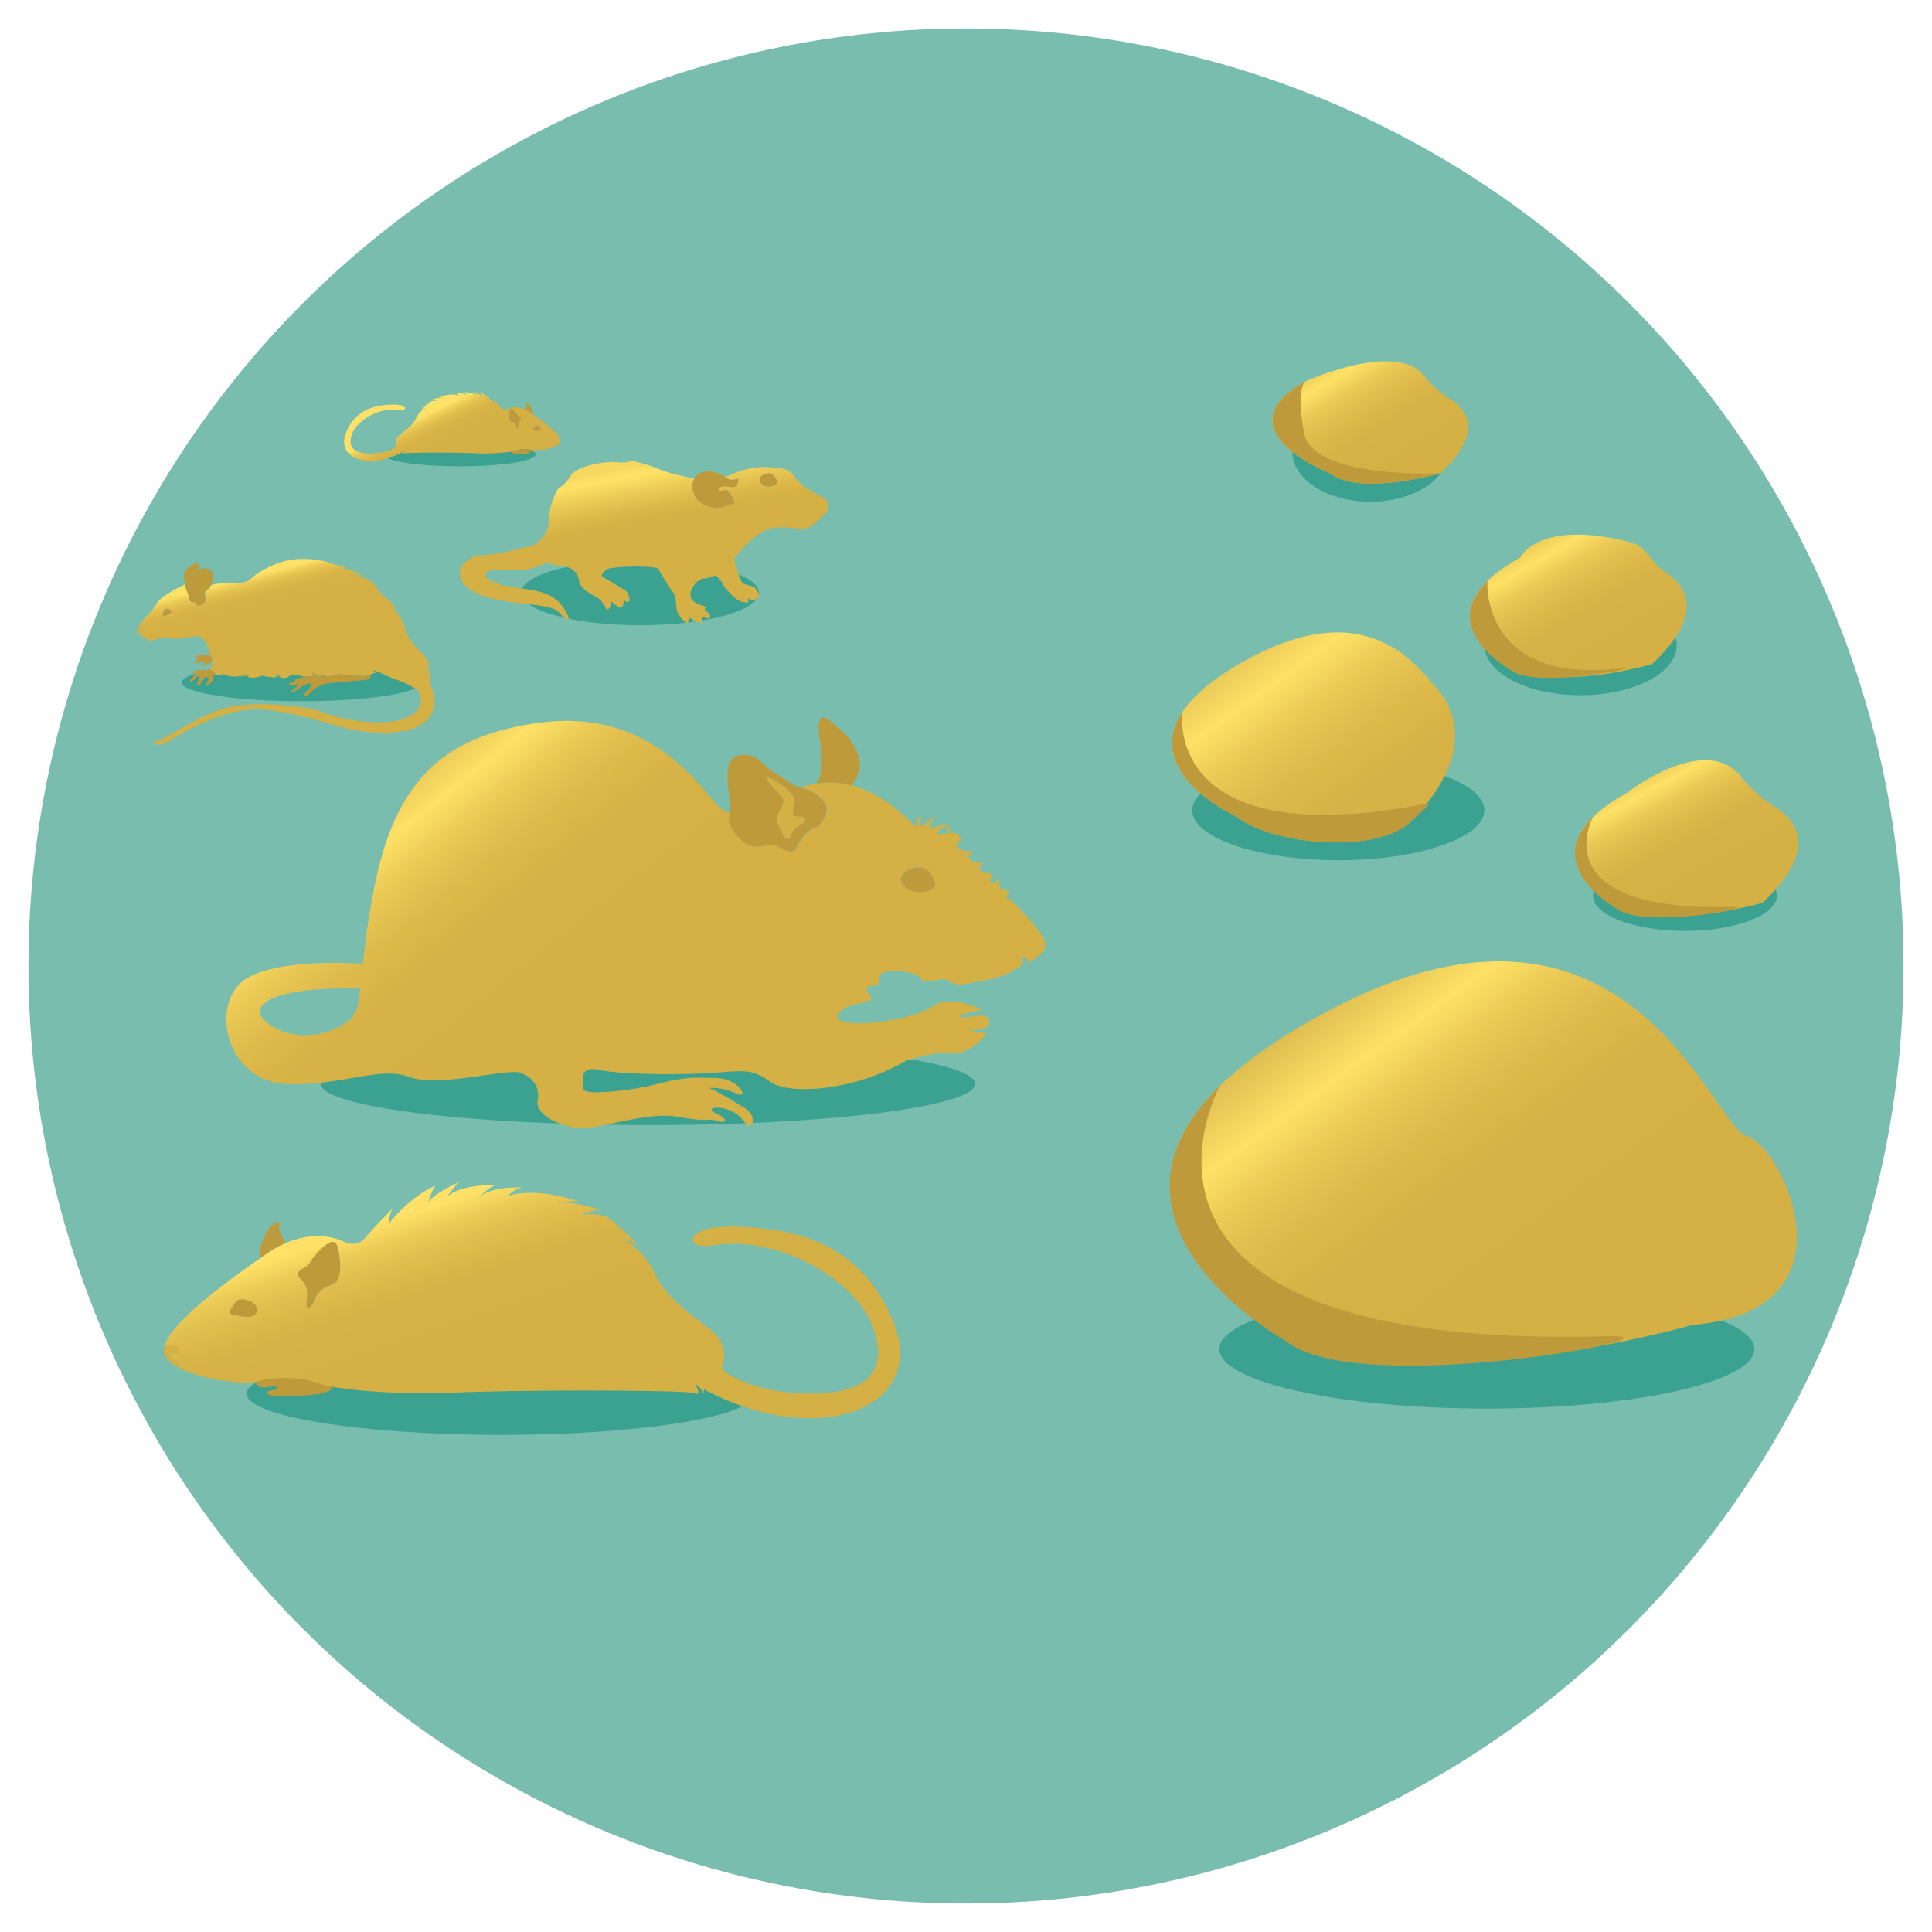 <svg id="Layer_1" data-name="Layer 1" xmlns="http://www.w3.org/2000/svg" xmlns:xlink="http://www.w3.org/1999/xlink" viewBox="0 0 600 600"><defs><style>.cls-1{fill:#79bdaf;}.cls-2{fill:#3ba291;}.cls-3{fill:url(#linear-gradient);}.cls-4{fill:#bf9a3a;}.cls-5{fill:url(#linear-gradient-2);}.cls-6{fill:url(#linear-gradient-3);}.cls-7{fill:url(#linear-gradient-4);}.cls-8{fill:url(#linear-gradient-5);}.cls-9{fill:#c3a695;}.cls-10{fill:#d5b044;}.cls-11{fill:url(#linear-gradient-6);}.cls-12{fill:#a18c80;}.cls-13{fill:url(#linear-gradient-7);}.cls-14{fill:url(#linear-gradient-8);}.cls-15{fill:url(#linear-gradient-9);}.cls-16{fill:url(#linear-gradient-10);}</style><linearGradient id="linear-gradient" x1="402.26" y1="293.51" x2="473.38" y2="391" gradientUnits="userSpaceOnUse"><stop offset="0" stop-color="#bf9a3a"/><stop offset="0.34" stop-color="#fee166"/><stop offset="0.36" stop-color="#fbdd63"/><stop offset="0.46" stop-color="#eac955"/><stop offset="0.59" stop-color="#debb4b"/><stop offset="0.74" stop-color="#d7b246"/><stop offset="1" stop-color="#d5b044"/></linearGradient><linearGradient id="linear-gradient-2" x1="506.11" y1="230.2" x2="529.05" y2="272.64" xlink:href="#linear-gradient"/><linearGradient id="linear-gradient-3" x1="374.44" y1="182.39" x2="437.53" y2="269.57" xlink:href="#linear-gradient"/><linearGradient id="linear-gradient-4" x1="471.45" y1="156.83" x2="497.83" y2="202.71" xlink:href="#linear-gradient"/><linearGradient id="linear-gradient-5" x1="407.38" y1="101.45" x2="433.76" y2="145.04" xlink:href="#linear-gradient"/><linearGradient id="linear-gradient-6" x1="124.86" y1="216.07" x2="184.22" y2="290.91" xlink:href="#linear-gradient"/><linearGradient id="linear-gradient-7" x1="142.77" y1="349.66" x2="162.34" y2="408.38" gradientUnits="userSpaceOnUse"><stop offset="0.34" stop-color="#fee166"/><stop offset="0.36" stop-color="#fbdd63"/><stop offset="0.46" stop-color="#eac955"/><stop offset="0.59" stop-color="#debb4b"/><stop offset="0.74" stop-color="#d7b246"/><stop offset="1" stop-color="#d5b044"/></linearGradient><linearGradient id="linear-gradient-8" x1="78.79" y1="173.47" x2="82.62" y2="188.24" xlink:href="#linear-gradient-7"/><linearGradient id="linear-gradient-9" x1="133.19" y1="122.45" x2="139.98" y2="136.53" xlink:href="#linear-gradient-7"/><linearGradient id="linear-gradient-10" x1="194.87" y1="140.95" x2="198.84" y2="162.37" gradientUnits="userSpaceOnUse"><stop offset="0.2" stop-color="#f6d861"/><stop offset="0.25" stop-color="#fcdf65"/><stop offset="0.34" stop-color="#fee166"/><stop offset="0.54" stop-color="#edcd58"/><stop offset="0.82" stop-color="#dbb849"/><stop offset="1" stop-color="#d5b044"/></linearGradient></defs><title>EEI-Art-Philistines</title><circle class="cls-1" cx="300" cy="300" r="291.16"/><ellipse class="cls-2" cx="201.25" cy="336.6" rx="101.59" ry="12.81"/><ellipse class="cls-2" cx="461.76" cy="418.96" rx="83.07" ry="18.49"/><ellipse class="cls-2" cx="523.26" cy="278.12" rx="28.57" ry="10.99"/><ellipse class="cls-2" cx="415.62" cy="251.62" rx="45.36" ry="15.52"/><ellipse class="cls-2" cx="155.52" cy="432.8" rx="78.9" ry="12.81"/><ellipse class="cls-2" cx="93.68" cy="211.93" rx="37.23" ry="5.84"/><ellipse class="cls-2" cx="142.75" cy="141.13" rx="23.59" ry="3.69"/><ellipse class="cls-2" cx="198.78" cy="184.07" rx="36.93" ry="10.12"/><ellipse class="cls-2" cx="490.85" cy="200.4" rx="29.87" ry="15.52"/><ellipse class="cls-2" cx="425.56" cy="140.3" rx="24.2" ry="15.52"/><path class="cls-3" d="M402.42,411.48s-90.89-41.05,5.87-95.29,123.17,33.72,134.15,36.65,35.92,54.25-16.86,58.64C525.58,411.48,434.87,437.41,402.42,411.48Z"/><path class="cls-4" d="M499.16,415c29.31-.79-76.91,19.76-99.63,1.61,0,0-65.31-35.94-20.67-79.43C378.86,337.19,333.29,419.44,499.16,415Z"/><path class="cls-5" d="M547.35,280.39s-32.53,9.29-44.17,0c0,0-32.6-14.73,2.1-34.18,0,0,24.41-19.13,35.61-4.77a41.34,41.34,0,0,0,10.48,9.29C558.13,255,564.73,264.05,547.35,280.39Z"/><path class="cls-4" d="M537.87,281.65c10.52-.28-27.58,7.09-35.73.58,0,0-23.42-12.89-7.41-28.49C494.73,253.74,478.39,283.24,537.87,281.65Z"/><path class="cls-6" d="M438.22,255.06c-9.68,9.93-42.46,8-54.76-1.79,0,0-45.74-20.65,3-48,33.13-18.57,49.86-4,58.92,7.66C445.33,213,464,228.69,438.22,255.06Z"/><path class="cls-4" d="M443.1,249.55c2.23-.43-3,3.62-4.88,5.51-9.68,9.93-42.46,8-54.76-1.79,0,0-28.91-13.06-16.29-32.13C367.17,221.14,360.85,265.69,443.1,249.55Z"/><path class="cls-7" d="M513,206.3s-31.59,9-42.89,0c0,0-31.65-14.3,2.05-33.19,0,0,5.45-12.13,34.57-4.62,4.43,1.14,6.32,6.55,10.17,9C523.48,181.68,529.9,190.44,513,206.3Z"/><path class="cls-4" d="M503.82,207.52c10.14-1.23-26.78,6.89-34.69.56,0,0-22.75-12.51-7.2-27.66C461.93,180.42,459.55,212.91,503.82,207.52Z"/><path class="cls-8" d="M447.34,147s-25.24,7.22-34.27,0c0,0-34.57-13.47-7.64-28.57,0,0,28.2-12.8,36.9-1.65a32.19,32.19,0,0,0,8.13,7.21C455.7,127.3,460.83,134.3,447.34,147Z"/><path class="cls-4" d="M405.43,118.4C378.5,133.5,413.07,147,413.07,147c9,7.22,34.27,0,34.27,0s-39.61,1.86-42.33-12.41S405.43,118.4,405.43,118.4Z"/><path class="cls-9" d="M301.79,265.91c0,.14.06,0,0-.11A.49.49,0,0,0,301.79,265.91Z"/><path class="cls-4" d="M226.66,252.5c.47-3-1.18-8.68-.55-13.84a1.7,1.7,0,0,1,0-.22c.87-5.58,8.07-4.41,10.21-1.91a23.94,23.94,0,0,0,5.51,4.2h0c1.19.74,2.4,1.49,3.51,2.32a8.62,8.62,0,0,0,3.13,1.48,13.9,13.9,0,0,1,6.31,3.18c4.61,3.82-.73,8.87-.73,8.87a5.57,5.57,0,0,1-1.55.65c-.79.15-3.5,2.33-4.9,5.39s-3.17,1.78-6,.39-4.76.39-8.21-.25-8.24-6.68-7-9.24A3.47,3.47,0,0,0,226.66,252.5Zm15.64-5.7c.21.23.4.45.56.65,1.68,2.06-1.9,4.81-1.55,7.17s.7,1.79,1.47,3.8,2.2,3.14,2.79,1,3.52-3.52,3.52-3.52a1.39,1.39,0,0,0,.81-1.51c-.1-.74-.86-.79-2.52-.88s-1.16-1.93-.56-4.47c.21-.87-.6-2.07-1.79-3.26-2.28-2.27-6-4.49-6.66-4.17C237.44,242,240.47,244.77,242.3,246.8Z"/><path class="cls-10" d="M241.31,254.62c.36,2.36.7,1.79,1.47,3.8s2.2,3.14,2.79,1,3.52-3.52,3.52-3.52a1.39,1.39,0,0,0,.81-1.51c-.1-.74-.86-.79-2.52-.88s-1.16-1.93-.56-4.47c.21-.87-.6-2.07-1.79-3.26-2.28-2.27-6-4.49-6.66-4.17-.93.43,2.1,3.18,3.93,5.21.21.23.4.45.56.65C244.54,249.51,241,252.26,241.31,254.62Z"/><path class="cls-4" d="M279.57,273s.65,3.9,5.61,4.09,5.32-2.36,5.32-2.36-1-5.51-5.34-5.33A6.08,6.08,0,0,0,279.57,273Z"/><path class="cls-11" d="M322.48,288.93c-1.77-2.2-7.82-9.29-8.72-9.4a1.11,1.11,0,0,1-.66-2c.94-.88-.92-1.11-1.9-1.24s-.55-.64-.84-1.85.35-.94-.56-1.35.29.82-.82,1a1,1,0,0,1-.93-1.81c.84-.75-1.34-1.35-2.26-1.31s-1.46-.76-1.84-1.53.78.32,1-.26-.14-1.57-1.55-1.4-1.56-.63-2.24-1.07-1.17-1.4,0-1.32c.47,0,.65.26.69.42,0-.07,0-.16,0-.27.22-1-.42-1.31-1.95-1.32s-2.87-1-2.42-2-.81-.86.29-1,1.15.39.27-1.33-2.86-1.36-5.18-.92-1.65-.57-1-1.29,1.83-1.28,2.07-.34,1.22,1.18.91,0-2.38-1.49-4.33-.59-1.7.42-1.75-.45.66-.93,1.07-1.82-1.87.51-2.7,1.56-1.39-.35-1.57-1.24,1.5-1.38.24-1.15-1.37,1.3-.7,2.2-.83,1-1.75-.13a3.29,3.29,0,0,0-.91-.72s-7.52-8.4-18-11.11a27.29,27.29,0,0,0-11-.53c-.7.11-1.41.25-2.14.42s-1.77.46-2.67.77a13.9,13.9,0,0,1,6.31,3.18c4.61,3.82-.73,8.87-.73,8.87a5.57,5.57,0,0,1-1.55.65c-.79.15-3.5,2.33-4.9,5.39s-3.17,1.78-6,.39-4.76.39-8.22-.25-8.23-6.68-7-9.24a3.47,3.47,0,0,0,.28-1,5.22,5.22,0,0,1-1.39-.44,7.69,7.69,0,0,1-1.32-.85h0a14,14,0,0,1-1.63-1.54l-.69-.77h0l0,0c-6.55-7.61-22-28.56-53.56-24.56s-45.91,19-52.29,52.78c-1.82,9.63-2.69,16.76-3.21,22.13-7.61-.45-32-1.21-38.88,6.9-8.2,9.66-1.82,29.52,14.76,30.43,9.6.52,17.93-1.45,25-2.55,5.13-.78,9.61-1.1,13.44.36,9.11,3.46,30.25-2.73,34.44-1.28s6.19,4.56,5.46,8.57,5.65,7.65,12,8.56,21.68-5.28,31.52-3.46,9.65.36,12.21,1.27,4-.36,0-2.18-.17-2.55,3.46-1.28,4.55,3.46,6,4.74,3.46-2.73-1.46-5.65-9.65-5.83-10.75-5.83a17.69,17.69,0,0,1,8.57,1.64c4.55,2.19,1.09-4.55-6-4.74s-10-.36-18.22,1.83-23,3.64-23.05,1.64-1.91-7.47,4.83-6,25.51,1.64,35.53.91S233.79,332,239.26,336s25.52,3.1,42.09-6.56c0,0,9.29-3.1,14.21-2.37s12.57-6.37,10-6.56a28.35,28.35,0,0,0-4.19,0c-.55,0,3.38-1.27,4.7-1.27.62,0,1.09-.85,1.11-1.74a1.86,1.86,0,0,0-1.31-2h0a2.34,2.34,0,0,0-.56-.09c-2.74-.09-6.48.91-7.29.45s4.37-2,6.37-2c.87,0,0-.61-1.66-1.26a22.66,22.66,0,0,0-7.54-1.6c-.25,0-.49,0-.73,0-4.65.36-3.36,1.54-9.43,3.73s-16.89,3.74-22.27,2.74-1.91-4.56,3.28-5.65,5.28-1.67,3.83-3.11-.37-2.9,2.09-2.72-.08-1.65,1.78-3.65c.26-.1.54-.22.85-.33,2.75-1.07,7.76-.22,9.8.67s1.2,2.39,4.9,1.93,3.22-1.1,5.84.37c1.53.86,3.13.86,5.51.47,1.69-.29,3.76-.77,6.47-1.29q1.22-.23,2.31-.54h0c5.26-1.48,8.64-4.11,8.25-4.86s-.1-2.1.63-1.19,1,2.05,4.39-.77S324.25,291.14,322.48,288.93ZM111.84,307c-.56,6.27-1.14,8.56-5,11h0c-.36.23-.75.46-1.16.68-8.93,4.92-19.13,2.92-23.87-2.19-4.5-4.84,4.66-10.19,30-9.45Zm173.34-30c-5-.19-5.61-4.09-5.61-4.09a6.08,6.08,0,0,1,5.59-3.6c4.33-.18,5.34,5.33,5.34,5.33S290.13,277.24,285.18,277.06Z"/><path class="cls-4" d="M253.33,243.34a27.29,27.29,0,0,1,11,.53c.3-.27,9.06-8.4-6.7-20.09,0,0-4.37-4.11-3.16,4.88S255.38,241.27,253.33,243.34Z"/><path class="cls-12" d="M173.14,373.83l.2-.07-.23.07Z"/><path class="cls-10" d="M55.56,424.73c-2.17-1.13-3.79-2.48-4.44-4a4.15,4.15,0,0,1,0-2.79c.92-.1,4.48-.39,4.48.93,0,1.5-.18,1.5-1.33,1.42s-1.87.71-.36,1.77S56.19,422.74,55.56,424.73Z"/><path class="cls-12" d="M122.1,375.06a1.35,1.35,0,0,1,.28-.3Z"/><path class="cls-12" d="M174.27,373.59l-.49.1-.21,0-.18,0-.14,0-.11,0h0l.23-.07.29-.07.21,0C174,373.63,174.12,373.6,174.27,373.59Z"/><path class="cls-4" d="M102.72,394.11c-2.82,3.1-6.31,9.29-6.1,11.55-1,1.37-1.73.5-1.33-2.66a6.64,6.64,0,0,0-2.4-6.22s-1.24-.8,0-2,2.31-1,3.73-3.28c1-1.69,4.17-5.29,6.27-5.78C103.49,387,105.23,391.34,102.72,394.11Z"/><path class="cls-4" d="M104.09,398.38c-2.23,1.51-4.89,1.51-6.4,5.24a9.08,9.08,0,0,1-1.07,2c-.21-2.26,3.28-8.45,6.1-11.55,2.51-2.77.77-7.08.17-8.35a1.35,1.35,0,0,1,1.73,1C105.87,390.11,106.31,396.87,104.09,398.38Z"/><path class="cls-4" d="M84.05,388.49h0c-.37.24-.74.48-1.11.74-.8.54-1.62,1.11-2.46,1.7.42-6.3,3-9.89,4.72-11.05C85.2,379.88,86,385,84.05,388.49Z"/><path class="cls-4" d="M84.05,388.49c1.9-3.49,1.15-8.61,1.15-8.61,1-.71,1.76-.56,1.56.37-.54,2.48,2,5.73,2,5.73A33.48,33.48,0,0,0,84.05,388.49Z"/><path class="cls-4" d="M79.11,408.33c-1.59,1.42-6.31,0-6.31,0s-2.75-.09-1.06-2,1.42-3.29,4.62-2.67S80.72,406.91,79.11,408.33Z"/><path class="cls-13" d="M277.58,410.91c-10.49-26.66-33.6-29.15-46.93-29.86s-16.35,2.67-15.29,4.66,6.22,1,6.22,1c21.88-3.11,43.78,11.74,48.89,24,5.86,14,.18,22.1-18.84,22.1s-27.56-7.67-27.56-7.67,2.41-5.33-1.06-9.77S207.9,405.22,203.63,396a24.54,24.54,0,0,0-11.2-11.89c1.43.59,5.3,2.29,6.37,3.33-.92-1-7.66-8.25-10.63-9.57s-7.26-.59-7.54-.54c.26-.12,4.2-2,6.45-1.37-1.69-.57-8.7-2.83-12.78-2.36,1.62-.33,4.4-.8,5.4-.45-.57-.21-12.56-4.55-22-1.77,0,0,2.58-2.58,4.89-2.58,0,0-9.88-.62-13.61,3,.17-.2,2.85-3.39,5.35-3.81,0,0-11.38-.36-15.47,3.72,0,0,2.55-4,4.33-4.87-.51.22-8.71,3.81-10.28,6.73.08-.26,1.36-4.54,2.48-5.41,0,0-7.2,2.58-14.75,12,0,0,.37-3.67,1.47-5.09-1.37,1.42-6.85,7.15-9,9.63-2.49,2.84-6.14,1-6.14,1s-7.48-4.26-18.17.31a33.48,33.48,0,0,0-4.71,2.51h0c-.37.24-.74.48-1.11.74-.8.54-1.62,1.11-2.46,1.7-11.85,8.26-27.4,19.9-29.4,27,.92-.1,4.48-.39,4.48.93,0,1.5-.18,1.5-1.33,1.42s-1.87.71-.36,1.77,2.32.72,1.69,2.71c7.22,3.81,20.49,5.27,24.18,4.31,4.8-1.24,12.8-1.56,18,.29a36.08,36.08,0,0,0,5.59,1.31c8,1.37,22.1,2.46,38.14,1.78,21-.89,72-.82,74.3.21s.13-2.83,0-3.05c.15.11,2.48,1.86,2.48,3.22a12.08,12.08,0,0,1,.4-1.37C253.85,450.35,288.07,437.57,277.58,410.91ZM79.11,408.33c-1.59,1.42-6.31,0-6.31,0s-2.75-.09-1.06-2,1.42-3.29,4.62-2.67S80.72,406.91,79.11,408.33Zm25-9.95c-2.23,1.51-4.89,1.51-6.4,5.24s-2.94,3.56-2.4-.62a6.64,6.64,0,0,0-2.4-6.22s-1.24-.8,0-2,2.31-1,3.73-3.28,6.76-8.18,8-4.8S106.31,396.87,104.09,398.38Zm69.69-24.69-.21,0-.18,0-.14,0-.11,0,.2-.07.29-.07.21,0c.14,0,.28,0,.43-.06Z"/><path class="cls-4" d="M103.28,430.64c.08.82-1.38,1.66-3.63,2.16s-13.87,1.28-15.6.57-1.7-1.18.57-1.66,2.35-1.54-1.56-.95S79.74,429,79.74,429c4.8-1.24,12.79-1.56,18,.29A36.08,36.08,0,0,0,103.28,430.64Z"/><path class="cls-4" d="M64,176.56a4.2,4.2,0,0,0-2.36.3,8.07,8.07,0,0,0-4.08,4.52h0a1.76,1.76,0,0,0-.11.83c.24,1.38,1,2,1,3.24A1.42,1.42,0,0,0,59.83,187a1.42,1.42,0,0,1,1,.36c.42.43-.12,1,1,.73s2-1,2-1.93-1-1.68.67-3.12a5.18,5.18,0,0,0,1-1.31C66.63,179.87,66.94,177.08,64,176.56Zm1.48,4.21a20.81,20.81,0,0,1-2.17,2.62c-.72.59.18,1-.67,1.89s-2.21,1.17-2.26,0-2.34-2.52-1-4.51,2.67-3.77,4.69-3.24S66.27,179.29,65.51,180.77Z"/><path class="cls-4" d="M65.51,180.77a20.81,20.81,0,0,1-2.17,2.62c-.72.59.18,1-.67,1.89s-2.21,1.17-2.26,0-2.34-2.52-1-4.51,2.67-3.77,4.69-3.24S66.27,179.29,65.51,180.77Z"/><path class="cls-4" d="M61.9,175c-.55.55-.23,1.82-.23,1.82a8.07,8.07,0,0,0-4.08,4.52,5.54,5.54,0,0,1-.43-3C58.25,175,62.44,174.5,61.9,175Z"/><path class="cls-10" d="M44.7,198c-.42-.3-.82-.61-1.15-.83-.87-.6-1.29-.36-.72-1.92.76.16,1.87.46,1.69.74-.27.43-1,.3-.69.66a3.48,3.48,0,0,0,.87.79C44.82,197.51,44.78,197.77,44.7,198Z"/><path class="cls-4" d="M53.42,189.94s-.6,1.23-2.88,1.47c0,0-.18-1.92,1-2.31A1.72,1.72,0,0,1,53.42,189.94Z"/><path class="cls-4" d="M67.56,209.63s-1.24-.09-1.27.45a2.61,2.61,0,0,1-1.17,2.28c-1.12.76-1.42.52-.76-.5s.49-1.69-.3-1.6-.9,1-1.71,2-1.53.4-.9-.54.6-1.74.12-1.74-1,.78-1.63,1.41-1.11.19-.93,0a27.14,27.14,0,0,1,1.93-2.18c.6-.5.18-.52-.51-.13s-.9-.21-.63-.33a5.18,5.18,0,0,1,2.94-.69,6,6,0,0,0,2.55-.33c0,.41.66.56,1.25,1.31a1.61,1.61,0,0,0,.64.47A1.66,1.66,0,0,0,67.56,209.63Z"/><path class="cls-4" d="M65.89,205.67a3.1,3.1,0,0,0-1.38.53c-.69.48-1.68.43-1.43,0s.83-.54.47-.6a4.59,4.59,0,0,0-2.4.18c-.72.39-1.48-.06-.75-.36s1.68-1.32,1.14-1.29-1.42.39-1,0,.54-1.11,2.28-.78a3.2,3.2,0,0,0,2.48-.25A9.47,9.47,0,0,1,65.89,205.67Z"/><path class="cls-4" d="M115.37,209.34s-.4,1.46-1.17,1.69-10.23.85-12.44,1.22a9.73,9.73,0,0,0-4.38,2c-1.08.72-2.25,2.39-2.61,1.89s-.54-.4.27-1.22,2.39-2.61,1.4-2.65-1.76.22-3.93,1.8-2.47.59-1.35,0a3.22,3.22,0,0,0,1.49-1.62,7,7,0,0,1-2.57.37c-.72-.2-.13-.64.32-.78a2.75,2.75,0,0,0,1.26-.77c.09-.22,0-.49.85-.58a17.73,17.73,0,0,0,2.35-.53,20.8,20.8,0,0,0,2.57-.24l-.59-1.21a8.3,8.3,0,0,0,1.9,1.21c.72.23.54-.31,2.21.09s3.42-.58,4.33-.58,2.92.49,3.87.44,4,.41,5.23-.13C114.74,209.57,115.07,209.44,115.37,209.34Z"/><path class="cls-14" d="M133.41,212.29a12.6,12.6,0,0,0-1-6.31s1.1,1.16,1.1,1.44c0-.11,0-2.19-2.72-4.82s-4.51-5.19-5.09-7.54a12.9,12.9,0,0,0-4.24-6.67,5.17,5.17,0,0,1,2,1.39,13.7,13.7,0,0,0-6.9-5.94,17.35,17.35,0,0,1,2.88,1c-1-.71-2.35-1.76-2.57-2.47-.36-1.17-2.93-2.57-2.93-2.57a11.74,11.74,0,0,0-4-1.22l-.77.09a2.33,2.33,0,0,1,.77-.09,8.5,8.5,0,0,1,3.44.29c-1.32-.58-5.71-2.45-6.7-2.34-1.18.11,1.21-.61,1.21-.61a17,17,0,0,1-5.28-1.05c-2.34-1-9.74-2.1-15-.39s-8.53,4.11-9.66,5.27-3.87,1.49-6,1.4-5.75.15-6.37.62a5.18,5.18,0,0,1-1,1.31c-1.63,1.44-.61,2.22-.67,3.12s-.84,1.63-2,1.93-.63-.3-1-.73a1.42,1.42,0,0,0-1-.36,1.42,1.42,0,0,1-1.33-1.56c0-1.26-.78-1.86-1-3.24a1.76,1.76,0,0,1,.11-.83c-.21.09-7.57,3.35-9.22,6.28s-4.24,4.38-5.23,6.81l-.31.79c.76.16,1.87.46,1.69.74-.27.43-1,.3-.69.66a3.48,3.48,0,0,0,.87.79c.12,0,.08.31,0,.56h0c.85.59,1.79,1.13,2.46.83a14.07,14.07,0,0,1,5.49-.63,18.25,18.25,0,0,0,6.34-.36c1.47-.54,3.9-.76,5.16,2.43.42,1.05.8,2,1.1,2.81a9.11,9.11,0,0,1,.64,2.57,2.09,2.09,0,0,1-.29,1.25,1.24,1.24,0,0,0-.31.82c0,.41.66.56,1.25,1.31a1.61,1.61,0,0,0,.64.47,1.66,1.66,0,0,0,.38.11,3.49,3.49,0,0,0,1.64-.14l-.45-.54s1,.55,1.27.73a9.29,9.29,0,0,0,3.6.4,6.19,6.19,0,0,1,2.44,0c.18.08-1-1-1-1a5.24,5.24,0,0,1,1.76,1c.49.58,3.2.37,3.7,0s.86-.23,2.52.08a9.11,9.11,0,0,0,3.2,0l-.9-.94a4.42,4.42,0,0,1,1.49.9c.32.45,2.21.63,2.7,0s2.67-.68,3.75-.22a4.42,4.42,0,0,0,1.53.19,20.8,20.8,0,0,0,2.57-.24l-.59-1.21a8.3,8.3,0,0,0,1.9,1.21c.72.23.54-.31,2.21.09s3.42-.58,4.33-.58,2.92.49,3.87.44,4,.41,5.23-.13c.36-.15.69-.28,1-.38.76-.27,1.27-.39,1.27-.39l-.85-.8a25.65,25.65,0,0,1,2.88,1.08,32,32,0,0,0,5.18,2.16,30.25,30.25,0,0,1,6,3.07s3.38,5.18-3.47,8.34-19.75.9-25.25-1.27-19.48-3.8-28.86-2.12-21.1,10.33-23.63,10.78.36,2.26,3.79,0,18.13-10.91,29.22-9.83,23.63,5.5,27.77,6.31,17.41,2.44,22.73-2.61S133.41,212.29,133.41,212.29ZM50.54,191.41s-.18-1.92,1-2.31a1.72,1.72,0,0,1,1.89.84S52.82,191.17,50.54,191.41Z"/><path class="cls-12" d="M138.11,123.54l-.07,0,.06,0Z"/><path class="cls-10" d="M172.67,138.51a2.71,2.71,0,0,0,1.31-1.19,1.21,1.21,0,0,0,0-.82c-.27,0-1.32-.11-1.32.27s.05.45.39.42.55.21.11.53S172.49,137.92,172.67,138.51Z"/><path class="cls-12" d="M153.11,123.9l-.09-.08Z"/><path class="cls-12" d="M137.76,123.47l.15,0,.06,0h.14l-.07,0-.09,0h-.06Z"/><path class="cls-4" d="M158.8,129.51c.83.91,1.86,2.73,1.8,3.39.3.41.51.15.39-.78a2,2,0,0,1,.7-1.83s.37-.23,0-.57-.68-.29-1.09-1a4.59,4.59,0,0,0-1.85-1.7C158.58,127.42,158.06,128.69,158.8,129.51Z"/><path class="cls-4" d="M158.4,130.76c.66.45,1.44.45,1.88,1.54a2.66,2.66,0,0,0,.32.6c.06-.66-1-2.48-1.8-3.39s-.22-2.09-.05-2.46a.4.4,0,0,0-.51.29C157.88,128.33,157.75,130.32,158.4,130.76Z"/><path class="cls-4" d="M164.29,127.85h0c.11.06.22.14.33.21l.72.5a4.28,4.28,0,0,0-1.39-3.25A4.75,4.75,0,0,0,164.29,127.85Z"/><path class="cls-4" d="M164.29,127.85a4.75,4.75,0,0,1-.34-2.53c-.3-.21-.51-.16-.45.11a2.62,2.62,0,0,1-.59,1.69A9.77,9.77,0,0,1,164.29,127.85Z"/><path class="cls-4" d="M165.75,133.69c.46.42,1.85,0,1.85,0s.81,0,.31-.6-.41-1-1.35-.79S165.27,133.27,165.75,133.69Z"/><path class="cls-15" d="M174,136.5c-.59-2.08-5.16-5.5-8.65-7.93l-.72-.5c-.11-.07-.22-.15-.33-.21h0a9.77,9.77,0,0,0-1.38-.73,6.27,6.27,0,0,0-5.35-.09,1.53,1.53,0,0,1-1.8-.29c-.64-.73-2.25-2.41-2.65-2.83a4,4,0,0,1,.43,1.5,11,11,0,0,0-4.34-3.53,4.81,4.81,0,0,1,.73,1.59c-.46-.86-2.87-1.92-3-2a5.14,5.14,0,0,1,1.27,1.43c-1.2-1.2-4.55-1.09-4.55-1.09a3.45,3.45,0,0,1,1.58,1.12c-1.1-1.07-4-.89-4-.89a2.64,2.64,0,0,1,1.44.76c-2.78-.82-6.31.46-6.47.52a4.37,4.37,0,0,1,1.59.13,11.12,11.12,0,0,0-3.76.7,3.6,3.6,0,0,1,1.89.4,4.14,4.14,0,0,0-2.21.16,16.88,16.88,0,0,0-3.13,2.81,8.59,8.59,0,0,1,1.88-1,7.2,7.2,0,0,0-3.3,3.5c-1.25,2.72-4.68,4.39-5.7,5.69a3,3,0,0,0-.31,2.88s-2.51,2.25-8.1,2.25-7.27-2.37-5.54-6.49c1.5-3.6,7.94-8,14.37-7,0,0,1.52.29,1.83-.3s-.57-1.58-4.49-1.37-10.72.94-13.8,8.78,7,11.6,17.34,6c.07.22.11.4.11.4,0-.4.69-.91.73-.94s-.66,1.19,0,.89,15.68-.32,21.84-.06a58.1,58.1,0,0,0,11.22-.52,10.5,10.5,0,0,0,1.64-.39,10.4,10.4,0,0,1,5.28-.08,14.51,14.51,0,0,0,7.11-1.27c-.18-.59.05-.48.5-.79s.23-.55-.11-.53-.39,0-.39-.42S173.72,136.47,174,136.5Zm-35.93-13H138l-.06,0-.15,0,.13,0H138l.09,0,.06,0Zm23.63,6.75a2,2,0,0,0-.7,1.83c.16,1.23-.26,1.28-.71.18s-1.22-1.09-1.88-1.54-.52-2.43-.16-3.42,1.94.73,2.36,1.41.73.63,1.09,1S161.69,130.29,161.69,130.29Zm5.91,3.4s-1.39.42-1.85,0-.14-1.2.81-1.39.86.21,1.35.79S167.6,133.69,167.6,133.69Z"/><path class="cls-4" d="M158.64,140.25c0,.24.4.49,1.07.63a19.82,19.82,0,0,0,4.58.17c.52-.21.5-.35-.16-.49s-.69-.45.46-.27,1-.51,1-.51a10.4,10.4,0,0,0-5.28.08A10.5,10.5,0,0,1,158.64,140.25Z"/><path class="cls-4" d="M215.23,152.73c1.31,5,7.57,5.27,8.54,5a30.21,30.21,0,0,1,4-1.22c.68,0,.2-1.46-.78-2.83s-1.12-1.76-1.95-1.47-2.45.34-1.52-.58,2.3-.3,4.06-.25,1.8-2.69,1.8-2.69a11.05,11.05,0,0,1-2.1.3c-.79,0-1.13-.29-2-.81a12.67,12.67,0,0,0-3.27-1.44c-2.52-.77-5.21-.09-6.4,1.86A5.19,5.19,0,0,0,215.23,152.73Z"/><path class="cls-4" d="M238,151.11a4.25,4.25,0,0,0,3.42-1.18s-.78-3.3-2.88-3-2.59,1.49-2.59,1.49S235.84,150.91,238,151.11Z"/><path class="cls-10" d="M253.91,157.78c.39.85.35,1.29,1,1.39a1.4,1.4,0,0,1,1,.73,3.44,3.44,0,0,0,.73-4.44C255.66,156,253.61,157.14,253.91,157.78Z"/><path class="cls-16" d="M254.94,159.17c-.68-.1-.64-.54-1-1.39-.3-.64,1.75-1.8,2.74-2.32a2.15,2.15,0,0,0-.73-.74c-1.08-.58-7.23-3.61-9-6.35s-2.93-2.93-9-3.32c-5.16-.33-11,2.31-12.65,3.1.82.52,1.16.86,2,.81a11.05,11.05,0,0,0,2.1-.3s-.05,2.74-1.8,2.69-3.13-.68-4.06.25.68.88,1.52.58,1,.1,1.95,1.47,1.46,2.83.78,2.83a30.21,30.21,0,0,0-4,1.22c-1,.3-7.23,0-8.54-5a5.19,5.19,0,0,1,.39-4.16l-1.23-.19a52.81,52.81,0,0,1-10.55-2.94,40.75,40.75,0,0,0-7.58-2.25h0a10.19,10.19,0,0,1-4.53.39c-3.62-.44-12.85,1.13-14.61,4.3a11.28,11.28,0,0,1-3.87,4,21.73,21.73,0,0,0-2.87,9.93c.15,4.1-3.66,6.79-3.66,6.79a1.52,1.52,0,0,0-.24.42s-11.35,3.42-16.7,3.42-11.07,6.32-3.06,11.14,23.84,3.25,26.77,6.57,4.11,2.87,1.83-.84-5.54-5.41-11.21-6.19-12.76-1.82-13.35-4.5,10.55-1,14-2a18.16,18.16,0,0,0,4.82-1.91l.33.13a27.37,27.37,0,0,0,5.75,1.18,4.91,4.91,0,0,1,3.86,3.27,4.13,4.13,0,0,1,.29,1.17,1.78,1.78,0,0,0,.1.49c.43,1.27,2.13,2.88,5,4.35,3.22,1.66,3,5,4.2,3.71s.34-2.44.88-2.05,2.64,2.49,3.27,1.47.15-2.2.74-1.81,1.36.63,1.46-.29a3.49,3.49,0,0,0-1.32-2.93c-.28-.22-1-.67-1.9-1.2-2-1.19-4.74-2.78-5.18-3.05-.64-.4.19-1.57,1.61-2.4s15.34-1.27,15.88.1a67.08,67.08,0,0,0,4.69,7.47c.67.91.61,3.14.84,4.72a4.93,4.93,0,0,0,.23,1c.54,1.42,2.69,3.81,3.18,3.39s.19-1.93.91-1.39,3.09,1.91,3.53,1.17-.24-1.95.88-1.41,1.71.34,1.71-.49-1.81-1.76-1.71-2,.49-.74.1-1a16.43,16.43,0,0,1-2.75-.94,3.87,3.87,0,0,1-1.45-1.4c-1.22-2.06,1.46-6.06,3.71-6.26a11.22,11.22,0,0,0,3.82-1,10.47,10.47,0,0,1,2.05,2.31,1.52,1.52,0,0,1,.09.25c.24.93,2.59,3.32,3.62,4.25a6,6,0,0,0,3.51,1.61c1.37.15.78-.49.78-1s.44.1.88.1,1.42.39,1.57,0a1.49,1.49,0,0,1,.24-.49s.34,0,.68-.68-.68-1.52-1-2.25-2.69-1-3.86-1.56-2.83-7.68-2.83-7.68a51.63,51.63,0,0,1,4-4.55,27.55,27.55,0,0,1,4.55-3.65c4.3-2.73,9.77-1.07,12.61-1.07a4.92,4.92,0,0,0,2.52-.71h0a26.81,26.81,0,0,0,4.22-3.69A1.4,1.4,0,0,0,254.94,159.17ZM190.21,184.5a2.09,2.09,0,0,1-.72.13A2.09,2.09,0,0,0,190.21,184.5ZM229,163.22a2.79,2.79,0,0,1,.65-.88A2.79,2.79,0,0,0,229,163.22Zm9-12.11c-2.2-.2-2-2.68-2-2.68s.48-1.18,2.59-1.49,2.88,3,2.88,3A4.25,4.25,0,0,1,238,151.11Z"/></svg>